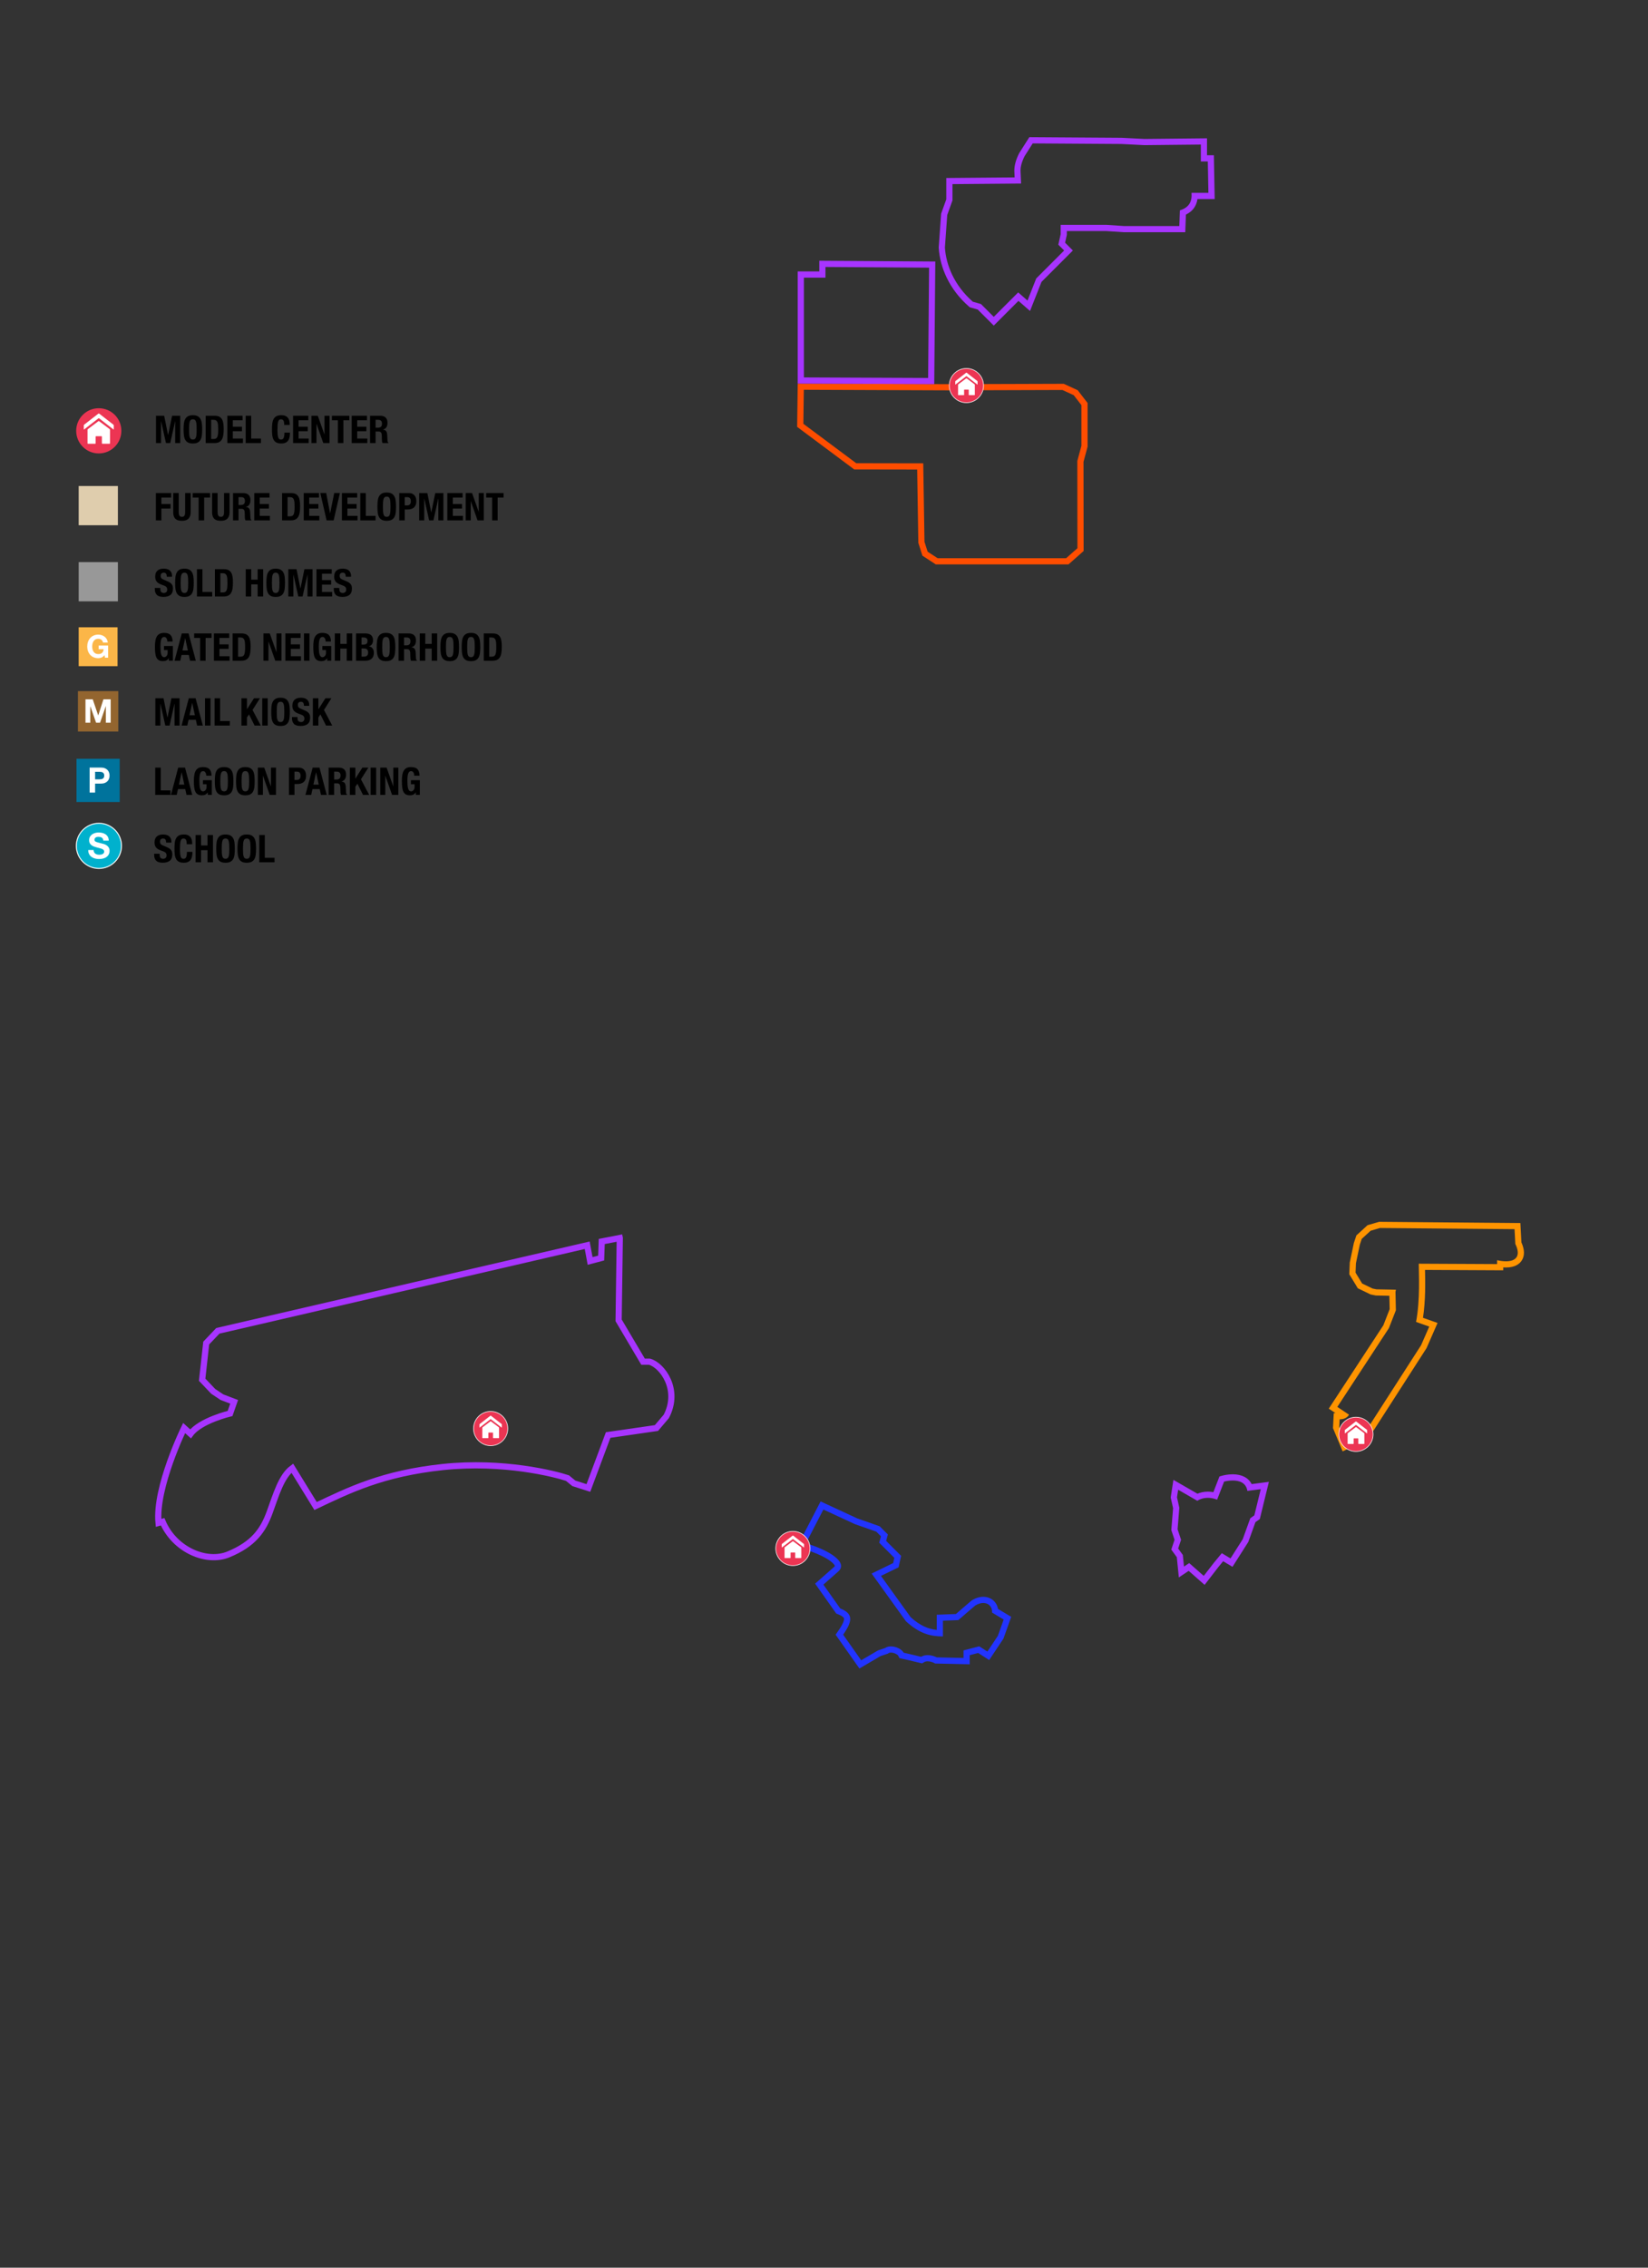 <?xml version="1.0" encoding="UTF-8"?>
<svg id="Layer_2" data-name="Layer 2" xmlns="http://www.w3.org/2000/svg" width="2400" height="3300" viewBox="0 0 2400 3300">
  <rect x="0" y="0" width="2400" height="3300" fill="#333333" stroke="none"/>
  <g id="svg_area" data-name="svg area">
    <rect width="2400" height="3300" style="fill: #fff; opacity: 0;"/>
  </g>
  <g id="Homebuilder_lines" data-name="Homebuilder lines">
    <path d="m902.6,1801.61l-1.69,119.82,35.58,60.14h9.32c18.64,5.08,44.89,40.66,24.56,79.62l-14.4,16.94-70.31,10.16-28.8,77.08-21.18-6.78-9.32-7.62c-17.79-5.93-93.18-25.41-181.27-16.09s-137.22,33.88-185.51,56.75l-33.88-55.06c-16.09,11.86-23.72,38.96-33.04,64.38s-22.87,45.89-60.14,61.14c-31.45,12.87-77.93-6.08-95.72-47.59l-5.93,1.69c-5.08-51.67,37.27-138.07,37.27-138.07l9.32,8.47c14.4-19.48,57.6-29.65,57.6-29.65l5.93-16.94-17.79-6.78-12.71-8.47-16.09-16.94,5.93-53.36,16.94-17.79,537.88-124.52,4.24,22.87,16.09-4.24.85-24.11,26.26-5.08Z" style="fill: none; stroke: #a734ff; stroke-miterlimit: 10; stroke-width: 9px;"/>
    <path d="m1199.07,2196.72l45.74,21.18,31.34,11.01,6.78,6.78-2.54,9.32,22.02,22.02-1.69,7.62-31.34,15.25,49.98,69.46c20.33,18.64,36.88,22.02,53.82,22.02v-22.87l22.41-.85,12.71-11.01,11.86-10.16c4.2-2.62,8.23-3.78,11.78-3.78,7.9,0,13.37,5.76,12.79,13.95l16.94,10.16-8.47,23.72-15.25,22.87-11.86-7.62-22.87,5.93v11.01l-38.96-.85s-6.15-3.28-13.31-3.28c-3.13,0-6.46.63-9.56,2.43l-17.79-4.24-7.62-1.69c-2.41-4.82-10.82-9.21-18.52-9.21-3.13,0-6.14.72-8.58,2.44l-10.16,3.39-24.56,14.4-26.26-37.27c13.55-19.48,15.25-30.49-4.24-38.12l-24.56-34.73,21.18-18.64c16.09-13.55-12.71-31.34-46.59-41.51l25.41-49.13m-4.04-11.79l-3.96,7.65-25.41,49.13-4.98,9.64,10.39,3.12c13.11,3.93,24.96,8.92,33.37,14.04,10.12,6.16,11.29,9.98,11.39,10.43-.07.16-.38.7-1.38,1.54l-.07.06-.07.06-21.18,18.64-6.08,5.35,4.67,6.61,24.56,34.73,1.56,2.2,2.51.98c4.96,1.94,8.12,4.09,8.67,5.91.51,1.67.07,6.31-8.54,18.69l-3.6,5.17,3.63,5.15,26.26,37.27,4.77,6.77,7.14-4.19,23.75-13.92,9.27-3.09,1.24-.41,1.07-.75c.74-.52,1.96-.81,3.42-.81,4.92,0,9.7,2.97,10.5,4.28l1.92,3.83,4.16.89,7.56,1.68,17.72,4.22,3.51.83,3.11-1.82c1.39-.81,3.03-1.21,5.02-1.21,4.63,0,9.04,2.2,9.08,2.22l1.89,1.01,2.15.05,38.96.85,9.2.2v-13.25l12.32-3.19,8.55,5.49,7.45,4.79,4.91-7.36,15.25-22.87.61-.92.37-1.04,8.47-23.72,2.48-6.95-6.33-3.8-12.88-7.73c-.72-4.15-2.54-7.91-5.34-10.92-4.05-4.35-9.78-6.75-16.14-6.75-5.43,0-11.16,1.78-16.55,5.15l-.57.36-.51.44-11.86,10.16-10.35,8.97-19.25.73-8.66.33v22.09c-12.19-1.31-24-5.9-38.07-18.6l-43.18-60.02,21.73-10.57,3.91-1.9.94-4.24,1.69-7.62,1.07-4.82-3.49-3.49-18.33-18.33,1.17-4.28,1.37-5.04-3.69-3.69-6.78-6.78-1.45-1.45-1.93-.68-30.93-10.87-45.35-21-7.82-3.62h0Z" style="fill: #2234ff;"/>
    <path d="m1795.25,2154.47c8.83,0,19.41,2.71,21.32,15.15l19.48-2.54-9.32,38.12-5.93,4.24-11.01,30.49-17.79,27.95-12.71-7.62-11.86,14.4-14.4,18.64-21.18-18.64-7.62,5.08-1.69-16.94-6.78-9.32,4.24-12.71-5.08-15.25,2.54-31.34-3.39-15.25,1.69-11.01,27.95,16.09s5.62-4.32,15.31-4.32c3.88,0,8.41.69,13.49,2.63l10.16-26.26s5.77-1.6,12.56-1.6m0-9c-7.8,0-14.26,1.73-14.97,1.93l-4.35,1.21-1.63,4.21-7.22,18.64c-2.7-.51-5.39-.76-8.04-.76-6.44,0-11.58,1.5-15.15,3.03l-23.62-13.6-11.39-6.56-2,12.99-1.69,11.01-.26,1.67.37,1.65,3.09,13.92-2.43,29.99-.15,1.83.58,1.74,4.13,12.4-3.29,9.86-1.46,4.39,2.72,3.75,5.34,7.35,1.45,14.52,1.49,14.9,12.46-8.31,1.87-1.25,15.99,14.07,7.2,6.34,5.87-7.59,14.31-18.52,6.84-8.31,6.06,3.63,7.52,4.51,4.71-7.4,17.79-27.95.53-.84.34-.94,10.06-27.86,3.65-2.61,2.72-1.94.79-3.24,9.32-38.12,3.12-12.76-13.03,1.7-12.08,1.58c-4.62-9.17-14.26-14.26-27.56-14.26h0Z" style="fill: #a734ff;"/>
    <path d="m2009.7,1787.03l195.95,1.69,1.13,21.46c8.5,17.44,1.06,25.32-13.62,25.32-3.86,0-8.22-.54-12.92-1.6v5.65l-114.07-.56c0,15.25,2.26,51.95-3.95,84.71l19.2,6.78-11.86,27.11-83.58,129.88-25.98,12.42-9.6-23.15.56-11.29c10.73,0,13.55-6.78,13.55-6.78l-16.94-11.29,75.11-114.64,10.16-25.98-.56-26.54.56-3.39-28.24-.56-5.65-1.13-15.25-7.34-9.6-15.81.56-13.55,5.65-27.11,2.82-8.47,12.99-11.86,13.55-3.95m-1.25-9.01l-1.27.37-13.55,3.95-2.01.58-1.54,1.41-12.99,11.86-1.73,1.58-.74,2.22-2.82,8.47-.17.5-.11.51-5.65,27.11-.15.72-.03.74-.56,13.55-.11,2.72,1.41,2.33,9.6,15.81,1.38,2.28,2.4,1.16,15.25,7.34,1.02.49,1.11.22,5.65,1.13.78.16.8.02,18.96.38.42,19.51-9.17,23.43-74.59,113.85-4.89,7.47,7.43,4.95,2.37,1.58h-2.55l-.43,8.55-.56,11.29-.1,2.02.78,1.87,9.6,23.15,3.64,8.77,8.56-4.09,25.98-12.42,2.3-1.1,1.38-2.15,83.58-129.88.39-.6.29-.66,11.86-27.11,3.88-8.87-9.13-3.22-12.06-4.25c3.87-25.66,3.31-52.37,2.96-68.94,0-.25-.01-.51-.02-.76l104.89.52,9.04.04v-4.23c1.34.1,2.65.14,3.92.14,13.77,0,20.2-5.66,23.17-10.4,4.29-6.86,4.07-15.64-.65-26.14l-1.04-19.71-.45-8.45-8.46-.07-195.95-1.69h-1.33Z" style="fill: #ff9400;"/>
    <path d="m1504.01,208.68l128.75.85,33.88,1.69,82.16-.85v24.56h10.16l.85,45.74h-24.56c.85,12.71-3.39,21.18-16.94,25.41l-.85,22.87h-80.47l-25.41-1.69h-66.92v13.55l-3.39,15.25,8.47,8.47-40.66,40.66-12.71,32.19-13.55-11.86-35.58,35.58-18.64-18.64-11.86-3.39c-27.11-23.72-38.96-53.36-40.66-78.78l3.39-47.44,7.62-21.18v-23.72l99.95-.85-.85-18.64c0-4.24.85-11.01,5.93-21.18l11.86-18.64m-4.92-9.03l-2.67,4.2-11.86,18.64-.25.39-.21.42c-4.63,9.26-6.88,17.5-6.88,25.2v.41s.43,9.31.43,9.31l-90.61.77-8.92.08v31.07l-7.09,19.7-.42,1.17-.09,1.24-3.39,47.44-.04.62.04.62c.97,14.59,5.01,29.58,11.68,43.35,7.57,15.63,18.35,29.63,32.03,41.6l1.52,1.33,1.94.55,9.62,2.75,16.99,16.99,6.36,6.36,6.36-6.36,29.62-29.62,7.22,6.31,9.61,8.41,4.69-11.88,12.02-30.45,39.34-39.34,6.36-6.36-6.36-6.36-4.98-4.98,2.32-10.42.21-.96v-5.54h57.62l25.11,1.67.3.02h89.44l.32-8.67.63-16.99c9.65-4.65,15.29-12.22,16.83-22.62h25.07l-.17-9.17-.85-45.74-.16-8.83h-10v-24.66l-9.09.09-81.89.84-33.61-1.68h-.2s-.2-.01-.2-.01l-128.75-.85-4.98-.03h0Z" style="fill: #a734ff;"/>
    <path d="m1170.61,567.24l210.54.81h.03s.03,0,.03,0l165.96-.53,16.51,7.57,11.17,14.45v59.27l-5.62,20.87-.31,1.15v1.2s.15,125.76.15,125.76l-16.43,14.53h-187.19l-14.55-9.49-4.56-14.32-1.67-105.41-.14-8.84h-8.84s-88.74-.16-88.74-.16l-77.01-57.38.67-49.48m-8.88-9.03l-.85,62.99,83.08,61.91,91.72.15,1.69,106.73,5.93,18.64,19.48,12.71h193.27l22.02-19.48-.15-129.82,5.93-22.02v-63.53l-14.4-18.64-20.33-9.32-167.94.54-219.46-.85h0Z" style="fill: #ff4d00;"/>
    <path d="m1202.14,388.49l150.87,1.01-1.39,160.52-180.89-.77v-145.21h31.41v-15.55m-9-9.06v15.61h-31.41v163.18l198.81.85,1.54-178.5-168.94-1.13h0Z" style="fill: #a734ff;"/>
  </g>
  <g id="Legend_Homebuilders" data-name="Legend Homebuilders">
    <g>
      <g>
        <path d="m143.85,594.07c-18.16,0-32.89,14.72-32.89,32.89s14.72,32.89,32.89,32.89,32.89-14.72,32.89-32.89-14.72-32.89-32.89-32.89Z" style="fill: #ec3553;"/>
        <path d="m160.22,645.1c0,.35-.28.64-.64.64h-10.55c-.35,0-.64-.28-.64-.64v-9.64c0-.35-.28-.64-.64-.64h-7.82c-.35,0-.64.28-.64.64v9.64c0,.35-.29.64-.64.64h-10.55c-.35,0-.64-.28-.64-.64v-19.63c0-.35.23-.81.51-1.02l15.35-11.51c.28-.21.74-.21,1.02,0l15.35,11.51c.28.21.51.67.51,1.02v19.63Z" style="fill: #fff;"/>
        <path d="m165.67,624.68c0,.35-.22.46-.5.25l-20.81-16.16c-.28-.22-.73-.22-1.01,0l-20.82,16.16c-.28.22-.5.11-.5-.25v-5.63c0-.35.22-.81.5-1.03l20.82-16.16c.28-.22.73-.22,1.01,0l20.81,16.16c.28.22.5.68.5,1.03v5.63Z" style="fill: #fff;"/>
      </g>
      <g>
        <path d="m239.09,605.04l5.67,28.04h.11l5.73-28.04h11.85v39.72h-7.34v-31.71h-.11l-7.07,31.71h-6.23l-7.07-31.71h-.11v31.71h-7.34v-39.72h11.91Z"/>
        <path d="m267.77,616.58c.28-2.54.89-4.72,1.84-6.54.95-1.82,2.31-3.24,4.09-4.26,1.78-1.02,4.17-1.53,7.18-1.53s5.4.51,7.18,1.53c1.78,1.02,3.14,2.44,4.09,4.26.95,1.82,1.56,4,1.84,6.54.28,2.54.42,5.31.42,8.32s-.14,5.82-.42,8.34c-.28,2.52-.89,4.69-1.84,6.51-.95,1.82-2.31,3.21-4.09,4.17-1.78.96-4.17,1.45-7.18,1.45s-5.4-.48-7.18-1.45c-1.78-.96-3.14-2.35-4.09-4.17s-1.56-3.99-1.84-6.51c-.28-2.52-.42-5.3-.42-8.34s.14-5.78.42-8.32Zm7.79,15.13c.13,1.87.39,3.39.78,4.56.39,1.17.95,2.02,1.67,2.56.72.54,1.68.81,2.87.81s2.14-.27,2.87-.81c.72-.54,1.28-1.39,1.67-2.56.39-1.17.65-2.69.78-4.56.13-1.87.19-4.15.19-6.82s-.07-4.93-.19-6.79c-.13-1.85-.39-3.38-.78-4.56-.39-1.19-.95-2.05-1.67-2.59-.72-.54-1.68-.81-2.87-.81s-2.14.27-2.87.81c-.72.54-1.28,1.4-1.67,2.59-.39,1.19-.65,2.71-.78,4.56-.13,1.85-.19,4.12-.19,6.79s.06,4.94.19,6.82Z"/>
        <path d="m312.64,605.04c2.78,0,5.03.45,6.73,1.36,1.71.91,3.03,2.21,3.98,3.89s1.59,3.72,1.92,6.09c.33,2.37.5,5.03.5,7.96,0,3.49-.21,6.52-.64,9.1-.43,2.58-1.16,4.7-2.2,6.37-1.04,1.67-2.43,2.91-4.17,3.73-1.74.82-3.95,1.22-6.62,1.22h-12.63v-39.72h13.13Zm-1.56,33.83c1.41,0,2.54-.24,3.39-.72.85-.48,1.53-1.28,2.03-2.39.5-1.11.83-2.58,1-4.4.17-1.82.25-4.08.25-6.79,0-2.26-.07-4.25-.22-5.95-.15-1.71-.45-3.12-.92-4.26-.46-1.13-1.15-1.98-2.06-2.56-.91-.58-2.12-.86-3.64-.86h-3.39v27.93h3.56Z"/>
        <path d="m353.25,611.6h-14.19v9.35h13.35v6.57h-13.35v10.68h14.74v6.56h-22.75v-39.72h22.2v6.56Z"/>
        <path d="m357.81,605.04h8.01v33.16h14.19v6.56h-22.2v-39.72Z"/>
        <path d="m412.86,612.13c-.69-1.32-1.94-1.98-3.76-1.98-1,0-1.83.27-2.48.81-.65.54-1.16,1.41-1.53,2.62-.37,1.21-.63,2.78-.78,4.73-.15,1.95-.22,4.33-.22,7.15,0,3,.1,5.43.31,7.29.2,1.85.52,3.29.95,4.31.43,1.02.96,1.71,1.61,2.06.65.35,1.4.53,2.25.53.7,0,1.36-.12,1.98-.36s1.14-.72,1.59-1.45c.45-.72.8-1.74,1.06-3.06.26-1.32.39-3.05.39-5.2h8.01c0,2.15-.17,4.19-.5,6.12-.33,1.93-.96,3.62-1.86,5.06-.91,1.45-2.19,2.58-3.84,3.39-1.65.82-3.79,1.22-6.43,1.22-3,0-5.4-.48-7.18-1.45-1.78-.96-3.14-2.35-4.09-4.17s-1.56-3.99-1.84-6.51c-.28-2.52-.42-5.3-.42-8.34s.14-5.78.42-8.32c.28-2.54.89-4.72,1.84-6.54.95-1.82,2.31-3.24,4.09-4.26,1.78-1.02,4.17-1.53,7.18-1.53s5.11.46,6.76,1.39c1.65.93,2.88,2.11,3.7,3.53.82,1.43,1.33,2.97,1.53,4.62.2,1.65.31,3.2.31,4.65h-8.01c0-2.89-.34-5-1.03-6.31Z"/>
        <path d="m449,611.6h-14.19v9.35h13.35v6.57h-13.35v10.68h14.74v6.56h-22.75v-39.72h22.2v6.56Z"/>
        <path d="m472.47,632.24h.11v-27.21h7.34v39.72h-9.12l-9.79-27.82h-.11v27.82h-7.34v-39.72h9.24l9.68,27.21Z"/>
        <path d="m508.75,611.6h-8.68v33.16h-8.01v-33.16h-8.68v-6.56h25.37v6.56Z"/>
        <path d="m534.39,611.6h-14.19v9.35h13.35v6.57h-13.35v10.68h14.74v6.56h-22.75v-39.72h22.2v6.56Z"/>
        <path d="m553.75,605.04c3.34,0,5.93.84,7.79,2.53,1.85,1.69,2.78,4.26,2.78,7.71,0,2.67-.54,4.85-1.61,6.54-1.08,1.69-2.75,2.77-5.01,3.25v.11c2,.3,3.47.95,4.4,1.95.93,1,1.5,2.61,1.72,4.84.07.74.13,1.55.17,2.42.04.87.07,1.85.11,2.92.07,2.11.19,3.73.33,4.84.22,1.11.7,1.87,1.45,2.28v.33h-8.68c-.41-.56-.67-1.2-.78-1.92-.11-.72-.19-1.47-.22-2.25l-.22-7.62c-.07-1.56-.46-2.78-1.17-3.67-.7-.89-1.89-1.34-3.56-1.34h-4.28v16.8h-8.01v-39.72h14.8Zm-3.45,17.36c1.93,0,3.41-.45,4.45-1.36,1.04-.91,1.56-2.44,1.56-4.59,0-3.67-1.85-5.51-5.56-5.51h-3.78v11.46h3.34Z"/>
      </g>
      <g>
        <path d="m233.47,856.78c0,.93.07,1.77.22,2.53.15.76.43,1.4.83,1.92.41.52.95.93,1.64,1.22.69.3,1.55.45,2.59.45,1.22,0,2.33-.4,3.31-1.2.98-.8,1.47-2.03,1.47-3.7,0-.89-.12-1.66-.36-2.31-.24-.65-.64-1.23-1.2-1.75-.56-.52-1.29-.99-2.2-1.42-.91-.43-2.03-.86-3.37-1.31-1.78-.59-3.32-1.24-4.62-1.95-1.3-.7-2.38-1.53-3.25-2.48-.87-.95-1.51-2.04-1.92-3.28-.41-1.24-.61-2.68-.61-4.31,0-3.93,1.09-6.86,3.28-8.79,2.19-1.93,5.19-2.89,9.01-2.89,1.78,0,3.42.2,4.92.58,1.5.39,2.8,1.02,3.89,1.89,1.09.87,1.95,1.99,2.56,3.34s.92,2.98.92,4.87v1.11h-7.68c0-1.89-.33-3.35-1-4.37-.67-1.02-1.78-1.53-3.34-1.53-.89,0-1.63.13-2.23.39-.59.26-1.07.6-1.42,1.03-.35.43-.59.92-.72,1.47-.13.56-.19,1.13-.19,1.72,0,1.22.26,2.25.78,3.09.52.83,1.63,1.61,3.34,2.31l6.18,2.67c1.52.67,2.76,1.36,3.73,2.09.96.72,1.73,1.5,2.31,2.34.57.83.97,1.75,1.2,2.75.22,1,.33,2.11.33,3.34,0,4.19-1.21,7.24-3.64,9.15s-5.81,2.87-10.15,2.87-7.76-.98-9.71-2.95c-1.95-1.96-2.92-4.78-2.92-8.46v-1.61h8.01v1.17Z"/>
        <path d="m255.48,839.84c.28-2.54.89-4.72,1.84-6.54.95-1.82,2.31-3.24,4.09-4.26,1.78-1.02,4.17-1.53,7.18-1.53s5.4.51,7.18,1.53c1.78,1.02,3.14,2.44,4.09,4.26.95,1.82,1.56,4,1.84,6.54.28,2.54.42,5.31.42,8.32s-.14,5.82-.42,8.34c-.28,2.52-.89,4.69-1.84,6.51-.95,1.82-2.31,3.21-4.09,4.17-1.78.96-4.17,1.45-7.18,1.45s-5.4-.48-7.18-1.45c-1.78-.96-3.14-2.35-4.09-4.17s-1.56-3.99-1.84-6.51c-.28-2.52-.42-5.3-.42-8.34s.14-5.78.42-8.32Zm7.79,15.13c.13,1.87.39,3.39.78,4.56.39,1.17.95,2.02,1.67,2.56.72.54,1.68.81,2.87.81s2.14-.27,2.87-.81c.72-.54,1.28-1.39,1.67-2.56.39-1.17.65-2.69.78-4.56.13-1.87.19-4.15.19-6.82s-.07-4.93-.19-6.79c-.13-1.85-.39-3.38-.78-4.56-.39-1.19-.95-2.05-1.67-2.59-.72-.54-1.68-.81-2.87-.81s-2.14.27-2.87.81c-.72.54-1.28,1.4-1.67,2.59-.39,1.19-.65,2.71-.78,4.56-.13,1.85-.19,4.12-.19,6.79s.06,4.94.19,6.82Z"/>
        <path d="m286.83,828.3h8.01v33.16h14.19v6.56h-22.2v-39.72Z"/>
        <path d="m326.1,828.3c2.78,0,5.03.45,6.73,1.36,1.71.91,3.03,2.21,3.98,3.89s1.59,3.72,1.92,6.09c.33,2.37.5,5.03.5,7.96,0,3.49-.21,6.52-.64,9.1-.43,2.58-1.16,4.7-2.2,6.37-1.04,1.67-2.43,2.91-4.17,3.73-1.74.82-3.95,1.22-6.62,1.22h-12.63v-39.72h13.13Zm-1.56,33.83c1.41,0,2.54-.24,3.39-.72.85-.48,1.53-1.28,2.03-2.39.5-1.11.83-2.58,1-4.4.17-1.82.25-4.08.25-6.79,0-2.26-.07-4.25-.22-5.95-.15-1.71-.45-3.12-.92-4.26-.46-1.13-1.15-1.98-2.06-2.56-.91-.58-2.12-.86-3.64-.86h-3.39v27.93h3.56Z"/>
        <path d="m365.88,828.3v15.19h9.35v-15.19h8.01v39.72h-8.01v-17.64h-9.35v17.64h-8.01v-39.72h8.01Z"/>
        <path d="m388.39,839.84c.28-2.54.89-4.72,1.84-6.54.95-1.82,2.31-3.24,4.09-4.26,1.78-1.02,4.17-1.53,7.18-1.53s5.4.51,7.18,1.53c1.78,1.02,3.14,2.44,4.09,4.26.95,1.82,1.56,4,1.84,6.54.28,2.54.42,5.31.42,8.32s-.14,5.82-.42,8.34c-.28,2.52-.89,4.69-1.84,6.51-.95,1.82-2.31,3.21-4.09,4.17-1.78.96-4.17,1.45-7.18,1.45s-5.4-.48-7.18-1.45c-1.78-.96-3.14-2.35-4.09-4.17s-1.56-3.99-1.84-6.51c-.28-2.52-.42-5.3-.42-8.34s.14-5.78.42-8.32Zm7.79,15.13c.13,1.87.39,3.39.78,4.56.39,1.17.95,2.02,1.67,2.56.72.54,1.68.81,2.87.81s2.14-.27,2.87-.81c.72-.54,1.28-1.39,1.67-2.56.39-1.17.65-2.69.78-4.56.13-1.87.19-4.15.19-6.82s-.07-4.93-.19-6.79c-.13-1.85-.39-3.38-.78-4.56-.39-1.19-.95-2.05-1.67-2.59-.72-.54-1.68-.81-2.87-.81s-2.14.27-2.87.81c-.72.54-1.28,1.4-1.67,2.59-.39,1.19-.65,2.71-.78,4.56-.13,1.85-.19,4.12-.19,6.79s.06,4.94.19,6.82Z"/>
        <path d="m431.81,828.3l5.67,28.04h.11l5.73-28.04h11.85v39.72h-7.34v-31.71h-.11l-7.07,31.71h-6.23l-7.07-31.71h-.11v31.71h-7.34v-39.72h11.91Z"/>
        <path d="m483.1,834.86h-14.19v9.35h13.35v6.57h-13.35v10.68h14.74v6.56h-22.75v-39.72h22.2v6.56Z"/>
        <path d="m494.12,856.78c0,.93.07,1.77.22,2.53.15.76.43,1.4.83,1.92.41.52.95.93,1.64,1.22.69.3,1.55.45,2.59.45,1.22,0,2.33-.4,3.31-1.2.98-.8,1.47-2.03,1.47-3.7,0-.89-.12-1.66-.36-2.31-.24-.65-.64-1.23-1.2-1.75-.56-.52-1.29-.99-2.2-1.42-.91-.43-2.03-.86-3.37-1.31-1.78-.59-3.32-1.24-4.62-1.95-1.3-.7-2.38-1.53-3.25-2.48-.87-.95-1.51-2.04-1.92-3.28-.41-1.24-.61-2.68-.61-4.31,0-3.93,1.09-6.86,3.28-8.79,2.19-1.93,5.19-2.89,9.01-2.89,1.78,0,3.42.2,4.92.58,1.5.39,2.8,1.02,3.89,1.89,1.09.87,1.95,1.99,2.56,3.34s.92,2.98.92,4.87v1.11h-7.68c0-1.89-.33-3.35-1-4.37-.67-1.02-1.78-1.53-3.34-1.53-.89,0-1.63.13-2.23.39-.59.26-1.07.6-1.42,1.03-.35.43-.59.92-.72,1.47-.13.56-.19,1.13-.19,1.72,0,1.22.26,2.25.78,3.09.52.83,1.63,1.61,3.34,2.31l6.18,2.67c1.52.67,2.76,1.36,3.73,2.09.96.72,1.73,1.5,2.31,2.34.57.83.97,1.75,1.2,2.75.22,1,.33,2.11.33,3.34,0,4.19-1.21,7.24-3.64,9.15s-5.81,2.87-10.15,2.87-7.76-.98-9.71-2.95c-1.95-1.96-2.92-4.78-2.92-8.46v-1.61h8.01v1.17Z"/>
      </g>
      <rect x="114.59" y="818.03" width="57.09" height="57.09" style="fill: #989898;"/>
      <g>
        <path d="m249.22,717.54v6.56h-14.19v9.35h13.35v6.57h-13.35v17.25h-8.01v-39.72h22.2Z"/>
        <path d="m260.29,745.24c0,1,.06,1.92.19,2.75.13.83.37,1.56.72,2.17.35.61.83,1.09,1.45,1.45s1.38.53,2.31.53,1.74-.18,2.34-.53c.59-.35,1.07-.83,1.42-1.45.35-.61.59-1.33.72-2.17.13-.83.19-1.75.19-2.75v-27.71h8.01v27.71c0,2.52-.35,4.61-1.06,6.26-.71,1.65-1.65,2.96-2.84,3.92-1.19.96-2.54,1.61-4.06,1.95-1.52.33-3.1.5-4.73.5s-3.21-.15-4.73-.45c-1.52-.3-2.88-.9-4.06-1.81-1.19-.91-2.13-2.2-2.84-3.87-.71-1.67-1.06-3.84-1.06-6.51v-27.71h8.01v27.71Z"/>
        <path d="m305.97,724.1h-8.68v33.16h-8.01v-33.16h-8.68v-6.56h25.37v6.56Z"/>
        <path d="m316.93,745.24c0,1,.06,1.92.19,2.75.13.83.37,1.56.72,2.17.35.61.83,1.09,1.45,1.45s1.38.53,2.31.53,1.74-.18,2.34-.53c.59-.35,1.07-.83,1.42-1.45.35-.61.59-1.33.72-2.17.13-.83.19-1.75.19-2.75v-27.71h8.01v27.71c0,2.52-.35,4.61-1.06,6.26-.71,1.65-1.65,2.96-2.84,3.92-1.19.96-2.54,1.61-4.06,1.95-1.52.33-3.1.5-4.73.5s-3.21-.15-4.73-.45c-1.52-.3-2.88-.9-4.06-1.81-1.19-.91-2.13-2.2-2.84-3.87-.71-1.67-1.06-3.84-1.06-6.51v-27.71h8.01v27.71Z"/>
        <path d="m354.14,717.54c3.34,0,5.93.84,7.79,2.53,1.85,1.69,2.78,4.26,2.78,7.71,0,2.67-.54,4.85-1.61,6.54-1.08,1.69-2.75,2.77-5.01,3.25v.11c2,.3,3.47.95,4.4,1.95.93,1,1.5,2.61,1.72,4.84.07.74.13,1.55.17,2.42.04.87.07,1.85.11,2.92.07,2.11.19,3.73.33,4.84.22,1.11.7,1.87,1.45,2.28v.33h-8.68c-.41-.56-.67-1.2-.78-1.92-.11-.72-.19-1.47-.22-2.25l-.22-7.62c-.07-1.56-.46-2.78-1.17-3.67-.7-.89-1.89-1.34-3.56-1.34h-4.28v16.8h-8.01v-39.72h14.8Zm-3.45,17.36c1.93,0,3.41-.45,4.45-1.36,1.04-.91,1.56-2.44,1.56-4.59,0-3.67-1.85-5.51-5.56-5.51h-3.78v11.46h3.34Z"/>
        <path d="m392.48,724.1h-14.19v9.35h13.35v6.57h-13.35v10.68h14.74v6.56h-22.75v-39.72h22.2v6.56Z"/>
        <path d="m423.91,717.54c2.78,0,5.03.45,6.73,1.36,1.71.91,3.03,2.21,3.98,3.89s1.59,3.72,1.92,6.09c.33,2.37.5,5.03.5,7.96,0,3.49-.21,6.52-.64,9.1-.43,2.58-1.16,4.7-2.2,6.37-1.04,1.67-2.43,2.91-4.17,3.73-1.74.82-3.95,1.22-6.62,1.22h-12.63v-39.72h13.13Zm-1.56,33.83c1.41,0,2.54-.24,3.39-.72.85-.48,1.53-1.28,2.03-2.39.5-1.11.83-2.58,1-4.4.17-1.82.25-4.08.25-6.79,0-2.26-.07-4.25-.22-5.95-.15-1.71-.45-3.12-.92-4.26-.46-1.13-1.15-1.98-2.06-2.56-.91-.58-2.12-.86-3.64-.86h-3.39v27.93h3.56Z"/>
        <path d="m464.52,724.1h-14.19v9.35h13.35v6.57h-13.35v10.68h14.74v6.56h-22.75v-39.72h22.2v6.56Z"/>
        <path d="m480.65,746.91h.17l5.9-29.38h8.29l-9.12,39.72h-10.29l-9.12-39.72h8.57l5.62,29.38Z"/>
        <path d="m520.15,724.1h-14.19v9.35h13.35v6.57h-13.35v10.68h14.74v6.56h-22.75v-39.72h22.2v6.56Z"/>
        <path d="m524.71,717.54h8.01v33.16h14.19v6.56h-22.2v-39.72Z"/>
        <path d="m550.06,729.08c.28-2.54.89-4.72,1.84-6.54.95-1.82,2.31-3.24,4.09-4.26,1.78-1.02,4.17-1.53,7.18-1.53s5.4.51,7.18,1.53c1.78,1.02,3.14,2.44,4.09,4.26.95,1.82,1.56,4,1.84,6.54.28,2.54.42,5.31.42,8.32s-.14,5.82-.42,8.34c-.28,2.52-.89,4.69-1.84,6.51-.95,1.82-2.31,3.21-4.09,4.17-1.78.96-4.17,1.45-7.18,1.45s-5.4-.48-7.18-1.45c-1.78-.96-3.14-2.35-4.09-4.17s-1.56-3.99-1.84-6.51c-.28-2.52-.42-5.3-.42-8.34s.14-5.78.42-8.32Zm7.79,15.13c.13,1.87.39,3.39.78,4.56.39,1.17.95,2.02,1.67,2.56.72.54,1.68.81,2.87.81s2.14-.27,2.87-.81c.72-.54,1.28-1.39,1.67-2.56.39-1.17.65-2.69.78-4.56.13-1.87.19-4.15.19-6.82s-.07-4.93-.19-6.79c-.13-1.85-.39-3.38-.78-4.56-.39-1.19-.95-2.05-1.67-2.59-.72-.54-1.68-.81-2.87-.81s-2.14.27-2.87.81c-.72.54-1.28,1.4-1.67,2.59-.39,1.19-.65,2.71-.78,4.56-.13,1.85-.19,4.12-.19,6.79s.06,4.94.19,6.82Z"/>
        <path d="m595.42,717.54c2.04,0,3.76.34,5.15,1.03,1.39.69,2.51,1.58,3.37,2.7.85,1.11,1.46,2.38,1.84,3.81.37,1.43.56,2.88.56,4.37,0,2.04-.31,3.82-.92,5.34-.61,1.52-1.47,2.76-2.56,3.73-1.09.96-2.42,1.69-3.98,2.17-1.56.48-3.28.72-5.17.72h-4.28v15.86h-8.01v-39.72h14.02Zm-2.45,17.97c1.59,0,2.88-.48,3.87-1.45.98-.96,1.47-2.47,1.47-4.51s-.43-3.52-1.28-4.56c-.85-1.04-2.28-1.56-4.28-1.56h-3.34v12.07h3.56Z"/>
        <path d="m622.35,717.54l5.67,28.04h.11l5.73-28.04h11.85v39.72h-7.34v-31.71h-.11l-7.07,31.71h-6.23l-7.07-31.71h-.11v31.71h-7.34v-39.72h11.91Z"/>
        <path d="m673.65,724.1h-14.19v9.35h13.35v6.57h-13.35v10.68h14.74v6.56h-22.75v-39.72h22.2v6.56Z"/>
        <path d="m697.12,744.74h.11v-27.21h7.34v39.72h-9.12l-9.79-27.82h-.11v27.82h-7.34v-39.72h9.24l9.68,27.21Z"/>
        <path d="m733.4,724.1h-8.68v33.16h-8.01v-33.16h-8.68v-6.56h25.37v6.56Z"/>
      </g>
      <rect x="114.59" y="707.27" width="57.09" height="57.09" style="fill: #dfcdad;"/>
    </g>
    <g>
      <rect x="113.49" y="1005.73" width="58.79" height="58.79" style="fill: #93652f;"/>
      <path d="m135.04,1017.66l7.96,23.41h.1l7.53-23.41h10.54v34.05h-7.01v-24.13h-.1l-8.35,24.13h-5.77l-8.35-23.89h-.1v23.89h-7.01v-34.05h10.54Z" style="fill: #fff;"/>
    </g>
    <g>
      <rect x="114.59" y="912.83" width="56.6" height="56.6" style="fill: #fbb648;"/>
      <path d="m147.88,956.84c-1.56.66-3.14.99-4.73.99-2.51,0-4.77-.44-6.77-1.31-2-.87-3.7-2.07-5.07-3.6-1.38-1.53-2.43-3.33-3.17-5.39-.73-2.07-1.1-4.29-1.1-6.68s.37-4.72,1.1-6.82c.73-2.1,1.79-3.92,3.17-5.49,1.38-1.56,3.07-2.78,5.07-3.67,2-.89,4.26-1.33,6.77-1.33,1.68,0,3.31.25,4.89.76,1.58.5,3,1.25,4.27,2.23,1.27.98,2.32,2.19,3.14,3.63s1.33,3.09,1.52,4.96h-6.89c-.43-1.84-1.26-3.21-2.48-4.13s-2.71-1.38-4.45-1.38c-1.62,0-3,.31-4.13.94-1.13.63-2.05,1.47-2.75,2.53-.7,1.06-1.22,2.26-1.54,3.6-.32,1.35-.48,2.74-.48,4.18s.16,2.72.48,4.02c.32,1.3.83,2.47,1.54,3.51.7,1.04,1.62,1.88,2.75,2.5,1.13.63,2.51.94,4.13.94,2.39,0,4.23-.6,5.53-1.81,1.3-1.21,2.06-2.96,2.27-5.26h-7.25v-5.37h13.77v17.72h-4.59l-.73-3.72c-1.29,1.65-2.71,2.81-4.27,3.47Z" style="fill: #fff;"/>
    </g>
    <g>
      <path d="m243.44,931.3c-.17-.78-.44-1.49-.81-2.14-.37-.65-.84-1.19-1.42-1.61-.58-.43-1.27-.64-2.09-.64-1.93,0-3.32,1.08-4.17,3.23-.85,2.15-1.28,5.71-1.28,10.68,0,2.37.07,4.53.22,6.45.15,1.93.42,3.57.81,4.92.39,1.35.95,2.39,1.67,3.12.72.72,1.66,1.08,2.81,1.08.48,0,1.01-.13,1.59-.39.57-.26,1.11-.65,1.61-1.17.5-.52.92-1.18,1.25-1.98.33-.8.5-1.73.5-2.81v-4.06h-5.29v-5.9h12.96v21.42h-5.9v-3.67h-.11c-.96,1.56-2.12,2.66-3.48,3.31-1.35.65-2.98.97-4.87.97-2.45,0-4.44-.43-5.98-1.28-1.54-.85-2.75-2.17-3.62-3.95-.87-1.78-1.46-3.98-1.75-6.59-.3-2.62-.45-5.65-.45-9.1s.21-6.27.64-8.79c.43-2.52,1.16-4.63,2.2-6.31,1.04-1.69,2.41-2.96,4.12-3.81,1.71-.85,3.84-1.28,6.4-1.28,4.38,0,7.53,1.08,9.46,3.25,1.93,2.17,2.89,5.28,2.89,9.32h-7.68c0-.74-.08-1.5-.25-2.28Z"/>
      <path d="m274.63,921.79l10.52,39.72h-8.35l-1.84-8.4h-10.57l-1.84,8.4h-8.35l10.51-39.72h9.9Zm-1.06,24.76l-3.84-17.86h-.11l-3.84,17.86h7.79Z"/>
      <path d="m308.12,928.35h-8.68v33.16h-8.01v-33.16h-8.68v-6.56h25.37v6.56Z"/>
      <path d="m333.77,928.35h-14.19v9.35h13.35v6.57h-13.35v10.68h14.74v6.56h-22.75v-39.72h22.2v6.56Z"/>
      <path d="m351.85,921.79c2.78,0,5.03.45,6.73,1.36,1.71.91,3.03,2.21,3.98,3.89s1.59,3.72,1.92,6.09c.33,2.37.5,5.03.5,7.96,0,3.49-.21,6.52-.64,9.1-.43,2.58-1.16,4.7-2.2,6.37-1.04,1.67-2.43,2.91-4.17,3.73-1.74.82-3.95,1.22-6.62,1.22h-12.63v-39.72h13.13Zm-1.56,33.83c1.41,0,2.54-.24,3.39-.72.85-.48,1.53-1.28,2.03-2.39.5-1.11.83-2.58,1-4.4.17-1.82.25-4.08.25-6.79,0-2.26-.07-4.25-.22-5.95-.15-1.71-.45-3.12-.92-4.26-.46-1.13-1.15-1.98-2.06-2.56-.91-.58-2.12-.86-3.64-.86h-3.39v27.93h3.56Z"/>
      <path d="m402.53,948.99h.11v-27.21h7.34v39.72h-9.12l-9.79-27.82h-.11v27.82h-7.34v-39.72h9.24l9.68,27.21Z"/>
      <path d="m437.74,928.35h-14.19v9.35h13.35v6.57h-13.35v10.68h14.74v6.56h-22.75v-39.72h22.2v6.56Z"/>
      <path d="m442.69,921.79h8.01v39.72h-8.01v-39.72Z"/>
      <path d="m474.04,931.3c-.17-.78-.44-1.49-.81-2.14-.37-.65-.84-1.19-1.42-1.61-.58-.43-1.27-.64-2.09-.64-1.93,0-3.32,1.08-4.17,3.23-.85,2.15-1.28,5.71-1.28,10.68,0,2.37.07,4.53.22,6.45.15,1.93.42,3.57.81,4.92.39,1.35.95,2.39,1.67,3.12.72.72,1.66,1.08,2.81,1.08.48,0,1.01-.13,1.59-.39.57-.26,1.11-.65,1.61-1.17.5-.52.92-1.18,1.25-1.98.33-.8.5-1.73.5-2.81v-4.06h-5.29v-5.9h12.96v21.42h-5.9v-3.67h-.11c-.96,1.56-2.12,2.66-3.48,3.31-1.35.65-2.98.97-4.87.97-2.45,0-4.44-.43-5.98-1.28-1.54-.85-2.75-2.17-3.62-3.95-.87-1.78-1.46-3.98-1.75-6.59-.3-2.62-.45-5.65-.45-9.1s.21-6.27.64-8.79c.43-2.52,1.16-4.63,2.2-6.31,1.04-1.69,2.41-2.96,4.12-3.81,1.71-.85,3.84-1.28,6.4-1.28,4.38,0,7.53,1.08,9.46,3.25,1.93,2.17,2.89,5.28,2.89,9.32h-7.68c0-.74-.08-1.5-.25-2.28Z"/>
      <path d="m495.6,921.79v15.19h9.35v-15.19h8.01v39.72h-8.01v-17.64h-9.35v17.64h-8.01v-39.72h8.01Z"/>
      <path d="m531.93,921.79c1.63,0,3.14.17,4.53.5,1.39.33,2.59.89,3.59,1.67,1,.78,1.78,1.82,2.34,3.12.56,1.3.83,2.89.83,4.78,0,2.15-.5,4-1.5,5.54s-2.5,2.59-4.51,3.14v.11c2.23.3,3.99,1.24,5.29,2.84,1.3,1.59,1.95,3.73,1.95,6.4,0,1.56-.2,3.04-.61,4.45-.41,1.41-1.1,2.64-2.09,3.7-.98,1.06-2.26,1.9-3.84,2.53-1.58.63-3.53.95-5.87.95h-13.52v-39.72h13.41Zm-3.12,16.3c2.23,0,3.85-.4,4.87-1.2,1.02-.8,1.53-2.14,1.53-4.03s-.46-3.23-1.39-4.01c-.93-.78-2.39-1.17-4.4-1.17h-2.89v10.4h2.28Zm.83,17.52c1.93,0,3.49-.43,4.67-1.28,1.19-.85,1.78-2.43,1.78-4.73,0-1.15-.16-2.1-.47-2.87-.32-.76-.74-1.37-1.28-1.84-.54-.46-1.18-.79-1.92-.97-.74-.19-1.56-.28-2.45-.28h-3.45v11.96h3.12Z"/>
      <path d="m549.04,933.33c.28-2.54.89-4.72,1.84-6.54.95-1.82,2.31-3.24,4.09-4.26,1.78-1.02,4.17-1.53,7.18-1.53s5.4.51,7.18,1.53c1.78,1.02,3.14,2.44,4.09,4.26.95,1.82,1.56,4,1.84,6.54.28,2.54.42,5.31.42,8.32s-.14,5.82-.42,8.34c-.28,2.52-.89,4.69-1.84,6.51-.95,1.82-2.31,3.21-4.09,4.17-1.78.96-4.17,1.45-7.18,1.45s-5.4-.48-7.18-1.45c-1.78-.96-3.14-2.35-4.09-4.17s-1.56-3.99-1.84-6.51c-.28-2.52-.42-5.3-.42-8.34s.14-5.78.42-8.32Zm7.79,15.13c.13,1.87.39,3.39.78,4.56.39,1.17.95,2.02,1.67,2.56.72.54,1.68.81,2.87.81s2.14-.27,2.87-.81c.72-.54,1.28-1.39,1.67-2.56.39-1.17.65-2.69.78-4.56.13-1.87.19-4.15.19-6.82s-.07-4.93-.19-6.79c-.13-1.85-.39-3.38-.78-4.56-.39-1.19-.95-2.05-1.67-2.59-.72-.54-1.68-.81-2.87-.81s-2.14.27-2.87.81c-.72.54-1.28,1.4-1.67,2.59-.39,1.19-.65,2.71-.78,4.56-.13,1.85-.19,4.12-.19,6.79s.06,4.94.19,6.82Z"/>
      <path d="m595.19,921.79c3.34,0,5.93.84,7.79,2.53,1.85,1.69,2.78,4.26,2.78,7.71,0,2.67-.54,4.85-1.61,6.54-1.08,1.69-2.75,2.77-5.01,3.25v.11c2,.3,3.47.95,4.4,1.95.93,1,1.5,2.61,1.72,4.84.07.74.13,1.55.17,2.42.04.87.07,1.85.11,2.92.07,2.11.19,3.73.33,4.84.22,1.11.7,1.87,1.45,2.28v.33h-8.68c-.41-.56-.67-1.2-.78-1.92-.11-.72-.19-1.47-.22-2.25l-.22-7.62c-.07-1.56-.46-2.78-1.17-3.67-.7-.89-1.89-1.34-3.56-1.34h-4.28v16.8h-8.01v-39.72h14.8Zm-3.45,17.36c1.93,0,3.41-.45,4.45-1.36,1.04-.91,1.56-2.44,1.56-4.59,0-3.67-1.85-5.51-5.56-5.51h-3.78v11.46h3.34Z"/>
      <path d="m619.33,921.79v15.19h9.35v-15.19h8.01v39.72h-8.01v-17.64h-9.35v17.64h-8.01v-39.72h8.01Z"/>
      <path d="m641.84,933.33c.28-2.54.89-4.72,1.84-6.54.95-1.82,2.31-3.24,4.09-4.26,1.78-1.02,4.17-1.53,7.18-1.53s5.4.51,7.18,1.53c1.78,1.02,3.14,2.44,4.09,4.26.95,1.82,1.56,4,1.84,6.54.28,2.54.42,5.31.42,8.32s-.14,5.82-.42,8.34c-.28,2.52-.89,4.69-1.84,6.51-.95,1.82-2.31,3.21-4.09,4.17-1.78.96-4.17,1.45-7.18,1.45s-5.4-.48-7.18-1.45c-1.78-.96-3.14-2.35-4.09-4.17s-1.56-3.99-1.84-6.51c-.28-2.52-.42-5.3-.42-8.34s.14-5.78.42-8.32Zm7.79,15.13c.13,1.87.39,3.39.78,4.56.39,1.17.95,2.02,1.67,2.56.72.54,1.68.81,2.87.81s2.14-.27,2.87-.81c.72-.54,1.28-1.39,1.67-2.56.39-1.17.65-2.69.78-4.56.13-1.87.19-4.15.19-6.82s-.07-4.93-.19-6.79c-.13-1.85-.39-3.38-.78-4.56-.39-1.19-.95-2.05-1.67-2.59-.72-.54-1.68-.81-2.87-.81s-2.14.27-2.87.81c-.72.54-1.28,1.4-1.67,2.59-.39,1.19-.65,2.71-.78,4.56-.13,1.85-.19,4.12-.19,6.79s.06,4.94.19,6.82Z"/>
      <path d="m672.77,933.33c.28-2.54.89-4.72,1.84-6.54.95-1.82,2.31-3.24,4.09-4.26,1.78-1.02,4.17-1.53,7.18-1.53s5.4.51,7.18,1.53c1.78,1.02,3.14,2.44,4.09,4.26.95,1.82,1.56,4,1.84,6.54.28,2.54.42,5.31.42,8.32s-.14,5.82-.42,8.34c-.28,2.52-.89,4.69-1.84,6.51-.95,1.82-2.31,3.21-4.09,4.17-1.78.96-4.17,1.45-7.18,1.45s-5.4-.48-7.18-1.45c-1.78-.96-3.14-2.35-4.09-4.17s-1.56-3.99-1.84-6.51c-.28-2.52-.42-5.3-.42-8.34s.14-5.78.42-8.32Zm7.79,15.13c.13,1.87.39,3.39.78,4.56.39,1.17.95,2.02,1.67,2.56.72.54,1.68.81,2.87.81s2.14-.27,2.87-.81c.72-.54,1.28-1.39,1.67-2.56.39-1.17.65-2.69.78-4.56.13-1.87.19-4.15.19-6.82s-.07-4.93-.19-6.79c-.13-1.85-.39-3.38-.78-4.56-.39-1.19-.95-2.05-1.67-2.59-.72-.54-1.68-.81-2.87-.81s-2.14.27-2.87.81c-.72.54-1.28,1.4-1.67,2.59-.39,1.19-.65,2.71-.78,4.56-.13,1.85-.19,4.12-.19,6.79s.06,4.94.19,6.82Z"/>
      <path d="m717.64,921.79c2.78,0,5.03.45,6.73,1.36,1.71.91,3.03,2.21,3.98,3.89s1.59,3.72,1.92,6.09c.33,2.37.5,5.03.5,7.96,0,3.49-.21,6.52-.64,9.1-.43,2.58-1.16,4.7-2.2,6.37-1.04,1.67-2.43,2.91-4.17,3.73-1.74.82-3.95,1.22-6.62,1.22h-12.63v-39.72h13.13Zm-1.56,33.83c1.41,0,2.54-.24,3.39-.72.85-.48,1.53-1.28,2.03-2.39.5-1.11.83-2.58,1-4.4.17-1.82.25-4.08.25-6.79,0-2.26-.07-4.25-.22-5.95-.15-1.71-.45-3.12-.92-4.26-.46-1.13-1.15-1.98-2.06-2.56-.91-.58-2.12-.86-3.64-.86h-3.39v27.93h3.56Z"/>
    </g>
    <g>
      <path d="m238.13,1016.14l5.67,28.04h.11l5.73-28.04h11.85v39.72h-7.34v-31.71h-.11l-7.07,31.71h-6.23l-7.07-31.71h-.11v31.71h-7.34v-39.72h11.91Z"/>
      <path d="m284.86,1016.14l10.52,39.72h-8.35l-1.84-8.4h-10.57l-1.84,8.4h-8.35l10.51-39.72h9.9Zm-1.06,24.76l-3.84-17.86h-.11l-3.84,17.86h7.79Z"/>
      <path d="m298.55,1016.14h8.01v39.72h-8.01v-39.72Z"/>
      <path d="m312.51,1016.14h8.01v33.16h14.19v6.56h-22.2v-39.72Z"/>
      <path d="m359.63,1032.06h.11l10.13-15.91h8.68l-10.79,17.02,12.02,22.7h-9.01l-8.18-16.3-2.95,4.51v11.79h-8.01v-39.72h8.01v15.91Z"/>
      <path d="m381.89,1016.14h8.01v39.72h-8.01v-39.72Z"/>
      <path d="m395.43,1027.69c.28-2.54.89-4.72,1.84-6.54.95-1.82,2.31-3.24,4.09-4.26,1.78-1.02,4.17-1.53,7.18-1.53s5.4.51,7.18,1.53c1.78,1.02,3.14,2.44,4.09,4.26.95,1.82,1.56,4,1.84,6.54.28,2.54.42,5.31.42,8.32s-.14,5.82-.42,8.34c-.28,2.52-.89,4.69-1.84,6.51-.95,1.82-2.31,3.21-4.09,4.17-1.78.96-4.17,1.45-7.18,1.45s-5.4-.48-7.18-1.45c-1.78-.96-3.14-2.35-4.09-4.17s-1.56-3.99-1.84-6.51c-.28-2.52-.42-5.3-.42-8.34s.14-5.78.42-8.32Zm7.79,15.13c.13,1.87.39,3.39.78,4.56.39,1.17.95,2.02,1.67,2.56.72.54,1.68.81,2.87.81s2.14-.27,2.87-.81c.72-.54,1.28-1.39,1.67-2.56.39-1.17.65-2.69.78-4.56.13-1.87.19-4.15.19-6.82s-.07-4.93-.19-6.79c-.13-1.85-.39-3.38-.78-4.56-.39-1.19-.95-2.05-1.67-2.59-.72-.54-1.68-.81-2.87-.81s-2.14.27-2.87.81c-.72.54-1.28,1.4-1.67,2.59-.39,1.19-.65,2.71-.78,4.56-.13,1.85-.19,4.12-.19,6.79s.06,4.94.19,6.82Z"/>
      <path d="m433.24,1044.63c0,.93.07,1.77.22,2.53.15.76.43,1.4.83,1.92.41.52.95.93,1.64,1.22.69.3,1.55.45,2.59.45,1.22,0,2.33-.4,3.31-1.2.98-.8,1.47-2.03,1.47-3.7,0-.89-.12-1.66-.36-2.31-.24-.65-.64-1.23-1.2-1.75-.56-.52-1.29-.99-2.2-1.42-.91-.43-2.03-.86-3.37-1.31-1.78-.59-3.32-1.24-4.62-1.95-1.3-.7-2.38-1.53-3.25-2.48-.87-.95-1.51-2.04-1.92-3.28-.41-1.24-.61-2.68-.61-4.31,0-3.93,1.09-6.86,3.28-8.79,2.19-1.93,5.19-2.89,9.01-2.89,1.78,0,3.42.2,4.92.58,1.5.39,2.8,1.02,3.89,1.89,1.09.87,1.95,1.99,2.56,3.34s.92,2.98.92,4.87v1.11h-7.68c0-1.89-.33-3.35-1-4.37-.67-1.02-1.78-1.53-3.34-1.53-.89,0-1.63.13-2.23.39-.59.26-1.07.6-1.42,1.03-.35.43-.59.92-.72,1.47-.13.56-.19,1.13-.19,1.72,0,1.22.26,2.25.78,3.09.52.83,1.63,1.61,3.34,2.31l6.18,2.67c1.52.67,2.76,1.36,3.73,2.09.96.72,1.73,1.5,2.31,2.34.57.83.97,1.75,1.2,2.75.22,1,.33,2.11.33,3.34,0,4.19-1.21,7.24-3.64,9.15s-5.81,2.87-10.15,2.87-7.76-.98-9.71-2.95c-1.95-1.96-2.92-4.78-2.92-8.46v-1.61h8.01v1.17Z"/>
      <path d="m463.67,1032.06h.11l10.13-15.91h8.68l-10.79,17.02,12.02,22.7h-9.01l-8.18-16.3-2.95,4.51v11.79h-8.01v-39.72h8.01v15.91Z"/>
    </g>
    <g>
      <path d="m226.06,1117.05h8.01v33.16h14.19v6.56h-22.2v-39.72Z"/>
      <path d="m269.45,1117.05l10.52,39.72h-8.35l-1.84-8.4h-10.57l-1.84,8.4h-8.35l10.51-39.72h9.9Zm-1.06,24.76l-3.84-17.86h-.11l-3.84,17.86h7.79Z"/>
      <path d="m300.13,1126.56c-.17-.78-.44-1.49-.81-2.14-.37-.65-.84-1.19-1.42-1.61-.58-.43-1.27-.64-2.09-.64-1.93,0-3.32,1.08-4.17,3.23-.85,2.15-1.28,5.71-1.28,10.68,0,2.37.07,4.53.22,6.45.15,1.93.42,3.57.81,4.92.39,1.35.95,2.39,1.67,3.12.72.72,1.66,1.08,2.81,1.08.48,0,1.01-.13,1.59-.39.57-.26,1.11-.65,1.61-1.17.5-.52.92-1.18,1.25-1.98.33-.8.5-1.73.5-2.81v-4.06h-5.29v-5.9h12.96v21.42h-5.9v-3.67h-.11c-.96,1.56-2.12,2.66-3.48,3.31-1.35.65-2.98.97-4.87.97-2.45,0-4.44-.43-5.98-1.28-1.54-.85-2.75-2.17-3.62-3.95-.87-1.78-1.46-3.98-1.75-6.59-.3-2.62-.45-5.65-.45-9.1s.21-6.27.64-8.79c.43-2.52,1.16-4.63,2.2-6.31,1.04-1.69,2.41-2.96,4.12-3.81,1.71-.85,3.84-1.28,6.4-1.28,4.38,0,7.53,1.08,9.46,3.25,1.93,2.17,2.89,5.28,2.89,9.32h-7.68c0-.74-.08-1.5-.25-2.28Z"/>
      <path d="m313.26,1128.59c.28-2.54.89-4.72,1.84-6.54.95-1.82,2.31-3.24,4.09-4.26,1.78-1.02,4.17-1.53,7.18-1.53s5.4.51,7.18,1.53c1.78,1.02,3.14,2.44,4.09,4.26.95,1.82,1.56,4,1.84,6.54.28,2.54.42,5.31.42,8.32s-.14,5.82-.42,8.34c-.28,2.52-.89,4.69-1.84,6.51-.95,1.82-2.31,3.21-4.09,4.17-1.78.96-4.17,1.45-7.18,1.45s-5.4-.48-7.18-1.45c-1.78-.96-3.14-2.35-4.09-4.17s-1.56-3.99-1.84-6.51c-.28-2.52-.42-5.3-.42-8.34s.14-5.78.42-8.32Zm7.79,15.13c.13,1.87.39,3.39.78,4.56.39,1.17.95,2.02,1.67,2.56.72.54,1.68.81,2.87.81s2.14-.27,2.87-.81c.72-.54,1.28-1.39,1.67-2.56.39-1.17.65-2.69.78-4.56.13-1.87.19-4.15.19-6.82s-.07-4.93-.19-6.79c-.13-1.85-.39-3.38-.78-4.56-.39-1.19-.95-2.05-1.67-2.59-.72-.54-1.68-.81-2.87-.81s-2.14.27-2.87.81c-.72.54-1.28,1.4-1.67,2.59-.39,1.19-.65,2.71-.78,4.56-.13,1.85-.19,4.12-.19,6.79s.06,4.94.19,6.82Z"/>
      <path d="m344.2,1128.59c.28-2.54.89-4.72,1.84-6.54.95-1.82,2.31-3.24,4.09-4.26,1.78-1.02,4.17-1.53,7.18-1.53s5.4.51,7.18,1.53c1.78,1.02,3.14,2.44,4.09,4.26.95,1.82,1.56,4,1.84,6.54.28,2.54.42,5.31.42,8.32s-.14,5.82-.42,8.34c-.28,2.52-.89,4.69-1.84,6.51-.95,1.82-2.31,3.21-4.09,4.17-1.78.96-4.17,1.45-7.18,1.45s-5.4-.48-7.18-1.45c-1.78-.96-3.14-2.35-4.09-4.17s-1.56-3.99-1.84-6.51c-.28-2.52-.42-5.3-.42-8.34s.14-5.78.42-8.32Zm7.79,15.13c.13,1.87.39,3.39.78,4.56.39,1.17.95,2.02,1.67,2.56.72.54,1.68.81,2.87.81s2.14-.27,2.87-.81c.72-.54,1.28-1.39,1.67-2.56.39-1.17.65-2.69.78-4.56.13-1.87.19-4.15.19-6.82s-.07-4.93-.19-6.79c-.13-1.85-.39-3.38-.78-4.56-.39-1.19-.95-2.05-1.67-2.59-.72-.54-1.68-.81-2.87-.81s-2.14.27-2.87.81c-.72.54-1.28,1.4-1.67,2.59-.39,1.19-.65,2.71-.78,4.56-.13,1.85-.19,4.12-.19,6.79s.06,4.94.19,6.82Z"/>
      <path d="m394.46,1144.25h.11v-27.21h7.34v39.72h-9.12l-9.79-27.82h-.11v27.82h-7.34v-39.72h9.24l9.68,27.21Z"/>
      <path d="m434.85,1117.05c2.04,0,3.76.34,5.15,1.03,1.39.69,2.51,1.58,3.37,2.7.85,1.11,1.46,2.38,1.84,3.81.37,1.43.56,2.88.56,4.37,0,2.04-.31,3.82-.92,5.34-.61,1.52-1.47,2.76-2.56,3.73-1.09.96-2.42,1.69-3.98,2.17-1.56.48-3.28.72-5.17.72h-4.28v15.86h-8.01v-39.72h14.02Zm-2.45,17.97c1.59,0,2.88-.48,3.87-1.45.98-.96,1.47-2.47,1.47-4.51s-.43-3.52-1.28-4.56c-.85-1.04-2.28-1.56-4.28-1.56h-3.34v12.07h3.56Z"/>
      <path d="m465.28,1117.05l10.52,39.72h-8.35l-1.84-8.4h-10.57l-1.84,8.4h-8.35l10.51-39.72h9.9Zm-1.06,24.76l-3.84-17.86h-.11l-3.84,17.86h7.79Z"/>
      <path d="m493.38,1117.05c3.34,0,5.93.84,7.79,2.53,1.85,1.69,2.78,4.26,2.78,7.71,0,2.67-.54,4.85-1.61,6.54-1.08,1.69-2.75,2.77-5.01,3.25v.11c2,.3,3.47.95,4.4,1.95.93,1,1.5,2.61,1.72,4.84.07.74.13,1.55.17,2.42.04.87.07,1.85.11,2.92.07,2.11.19,3.73.33,4.84.22,1.11.7,1.87,1.45,2.28v.33h-8.68c-.41-.56-.67-1.2-.78-1.92-.11-.72-.19-1.47-.22-2.25l-.22-7.62c-.07-1.56-.46-2.78-1.17-3.67-.7-.89-1.89-1.34-3.56-1.34h-4.28v16.8h-8.01v-39.72h14.8Zm-3.45,17.36c1.93,0,3.41-.45,4.45-1.36,1.04-.91,1.56-2.44,1.56-4.59,0-3.67-1.85-5.51-5.56-5.51h-3.78v11.46h3.34Z"/>
      <path d="m517.52,1132.96h.11l10.13-15.91h8.68l-10.79,17.02,12.02,22.7h-9.01l-8.18-16.3-2.95,4.51v11.79h-8.01v-39.72h8.01v15.91Z"/>
      <path d="m539.78,1117.05h8.01v39.72h-8.01v-39.72Z"/>
      <path d="m572.66,1144.25h.11v-27.21h7.34v39.72h-9.12l-9.79-27.82h-.11v27.82h-7.34v-39.72h9.24l9.68,27.21Z"/>
      <path d="m603.06,1126.56c-.17-.78-.44-1.49-.81-2.14-.37-.65-.84-1.19-1.42-1.61-.58-.43-1.27-.64-2.09-.64-1.93,0-3.32,1.08-4.17,3.23-.85,2.15-1.28,5.71-1.28,10.68,0,2.37.07,4.53.22,6.45.15,1.93.42,3.57.81,4.92.39,1.35.95,2.39,1.67,3.12.72.72,1.66,1.08,2.81,1.08.48,0,1.01-.13,1.59-.39.57-.26,1.11-.65,1.61-1.17.5-.52.92-1.18,1.25-1.98.33-.8.5-1.73.5-2.81v-4.06h-5.29v-5.9h12.96v21.42h-5.9v-3.67h-.11c-.96,1.56-2.12,2.66-3.48,3.31-1.35.65-2.98.97-4.87.97-2.45,0-4.44-.43-5.98-1.28-1.54-.85-2.75-2.17-3.62-3.95-.87-1.78-1.46-3.98-1.75-6.59-.3-2.62-.45-5.65-.45-9.1s.21-6.27.64-8.79c.43-2.52,1.16-4.63,2.2-6.31,1.04-1.69,2.41-2.96,4.12-3.81,1.71-.85,3.84-1.28,6.4-1.28,4.38,0,7.53,1.08,9.46,3.25,1.93,2.17,2.89,5.28,2.89,9.32h-7.68c0-.74-.08-1.5-.25-2.28Z"/>
    </g>
    <g>
      <rect x="111.43" y="1104.21" width="62.92" height="62.92" style="fill: #00739c;"/>
      <path d="m146.93,1116.98c2.28,0,4.22.33,5.82,1,1.6.66,2.9,1.54,3.9,2.63,1,1.09,1.74,2.33,2.19,3.73.46,1.4.69,2.84.69,4.34s-.23,2.9-.69,4.31c-.46,1.41-1.19,2.66-2.19,3.75-1,1.09-2.31,1.96-3.9,2.63-1.6.66-3.54,1-5.82,1h-8.42v13.07h-8.01v-36.44h16.43Zm-2.19,17.15c.92,0,1.8-.07,2.65-.2.85-.14,1.6-.4,2.25-.79.65-.39,1.17-.94,1.56-1.66s.59-1.65.59-2.81-.2-2.09-.59-2.81-.91-1.27-1.56-1.66c-.65-.39-1.4-.66-2.25-.79-.85-.13-1.74-.2-2.65-.2h-6.23v10.92h6.23Z" style="fill: #fff;"/>
    </g>
    <g>
      <path d="m232.51,1243.63c0,.93.07,1.77.22,2.53.15.76.43,1.4.83,1.92.41.52.95.93,1.64,1.22.69.3,1.55.45,2.59.45,1.22,0,2.33-.4,3.31-1.2.98-.8,1.47-2.03,1.47-3.7,0-.89-.12-1.66-.36-2.31-.24-.65-.64-1.23-1.2-1.75-.56-.52-1.29-.99-2.2-1.42-.91-.43-2.03-.86-3.37-1.31-1.78-.59-3.32-1.24-4.62-1.95-1.3-.7-2.38-1.53-3.25-2.48-.87-.95-1.51-2.04-1.92-3.28-.41-1.24-.61-2.68-.61-4.31,0-3.93,1.09-6.86,3.28-8.79,2.19-1.93,5.19-2.89,9.01-2.89,1.78,0,3.42.2,4.92.58,1.5.39,2.8,1.02,3.89,1.89,1.09.87,1.95,1.99,2.56,3.34s.92,2.98.92,4.87v1.11h-7.68c0-1.89-.33-3.35-1-4.37-.67-1.02-1.78-1.53-3.34-1.53-.89,0-1.63.13-2.23.39-.59.26-1.07.6-1.42,1.03-.35.43-.59.92-.72,1.47-.13.56-.19,1.13-.19,1.72,0,1.22.26,2.25.78,3.09.52.83,1.63,1.61,3.34,2.31l6.18,2.67c1.52.67,2.76,1.36,3.73,2.09.96.72,1.73,1.5,2.31,2.34.57.83.97,1.75,1.2,2.75.22,1,.33,2.11.33,3.34,0,4.19-1.21,7.24-3.64,9.15s-5.81,2.87-10.15,2.87-7.76-.98-9.71-2.95c-1.95-1.96-2.92-4.78-2.92-8.46v-1.61h8.01v1.17Z"/>
      <path d="m270.87,1222.24c-.69-1.32-1.94-1.98-3.76-1.98-1,0-1.83.27-2.48.81-.65.54-1.16,1.41-1.53,2.62-.37,1.21-.63,2.78-.78,4.73-.15,1.95-.22,4.33-.22,7.15,0,3,.1,5.43.31,7.29.2,1.85.52,3.29.95,4.31.43,1.02.96,1.71,1.61,2.06.65.35,1.4.53,2.25.53.7,0,1.36-.12,1.98-.36s1.14-.72,1.59-1.45c.45-.72.8-1.74,1.06-3.06.26-1.32.39-3.05.39-5.2h8.01c0,2.15-.17,4.19-.5,6.12-.33,1.93-.96,3.62-1.86,5.06-.91,1.45-2.19,2.58-3.84,3.39-1.65.82-3.79,1.22-6.43,1.22-3,0-5.4-.48-7.18-1.45-1.78-.96-3.14-2.35-4.09-4.17s-1.56-3.99-1.84-6.51c-.28-2.52-.42-5.3-.42-8.34s.14-5.78.42-8.32c.28-2.54.89-4.72,1.84-6.54.95-1.82,2.31-3.24,4.09-4.26,1.78-1.02,4.17-1.53,7.18-1.53s5.11.46,6.76,1.39c1.65.93,2.88,2.11,3.7,3.53.82,1.43,1.33,2.97,1.53,4.62.2,1.65.31,3.2.31,4.65h-8.01c0-2.89-.34-5-1.03-6.31Z"/>
      <path d="m292.82,1215.14v15.19h9.35v-15.19h8.01v39.72h-8.01v-17.64h-9.35v17.64h-8.01v-39.72h8.01Z"/>
      <path d="m315.32,1226.69c.28-2.54.89-4.72,1.84-6.54.95-1.82,2.31-3.24,4.09-4.26,1.78-1.02,4.17-1.53,7.18-1.53s5.4.51,7.18,1.53c1.78,1.02,3.14,2.44,4.09,4.26.95,1.82,1.56,4,1.84,6.54.28,2.54.42,5.31.42,8.32s-.14,5.82-.42,8.34c-.28,2.52-.89,4.69-1.84,6.51-.95,1.82-2.31,3.21-4.09,4.17-1.78.96-4.17,1.45-7.18,1.45s-5.4-.48-7.18-1.45c-1.78-.96-3.14-2.35-4.09-4.17s-1.56-3.99-1.84-6.51c-.28-2.52-.42-5.3-.42-8.34s.14-5.78.42-8.32Zm7.79,15.13c.13,1.87.39,3.39.78,4.56.39,1.17.95,2.02,1.67,2.56.72.54,1.68.81,2.87.81s2.14-.27,2.87-.81c.72-.54,1.28-1.39,1.67-2.56.39-1.17.65-2.69.78-4.56.13-1.87.19-4.15.19-6.82s-.07-4.93-.19-6.79c-.13-1.85-.39-3.38-.78-4.56-.39-1.19-.95-2.05-1.67-2.59-.72-.54-1.68-.81-2.87-.81s-2.14.27-2.87.81c-.72.54-1.28,1.4-1.67,2.59-.39,1.19-.65,2.71-.78,4.56-.13,1.85-.19,4.12-.19,6.79s.06,4.94.19,6.82Z"/>
      <path d="m346.25,1226.69c.28-2.54.89-4.72,1.84-6.54.95-1.82,2.31-3.24,4.09-4.26,1.78-1.02,4.17-1.53,7.18-1.53s5.4.51,7.18,1.53c1.78,1.02,3.14,2.44,4.09,4.26.95,1.82,1.56,4,1.84,6.54.28,2.54.42,5.31.42,8.32s-.14,5.82-.42,8.34c-.28,2.52-.89,4.69-1.84,6.51-.95,1.82-2.31,3.21-4.09,4.17-1.78.96-4.17,1.45-7.18,1.45s-5.4-.48-7.18-1.45c-1.78-.96-3.14-2.35-4.09-4.17s-1.56-3.99-1.84-6.51c-.28-2.52-.42-5.3-.42-8.34s.14-5.78.42-8.32Zm7.79,15.13c.13,1.87.39,3.39.78,4.56.39,1.17.95,2.02,1.67,2.56.72.54,1.68.81,2.87.81s2.14-.27,2.87-.81c.72-.54,1.28-1.39,1.67-2.56.39-1.17.65-2.69.78-4.56.13-1.87.19-4.15.19-6.82s-.07-4.93-.19-6.79c-.13-1.85-.39-3.38-.78-4.56-.39-1.19-.95-2.05-1.67-2.59-.72-.54-1.68-.81-2.87-.81s-2.14.27-2.87.81c-.72.54-1.28,1.4-1.67,2.59-.39,1.19-.65,2.71-.78,4.56-.13,1.85-.19,4.12-.19,6.79s.06,4.94.19,6.82Z"/>
      <path d="m377.6,1215.14h8.01v33.16h14.19v6.56h-22.2v-39.72Z"/>
    </g>
    <g>
      <g>
        <path d="m144.04,1263.81c-18.12,0-32.87-14.74-32.87-32.87s14.74-32.87,32.87-32.87,32.87,14.74,32.87,32.87-14.74,32.87-32.87,32.87Z" style="fill: #00b1cd;"/>
        <path d="m144.04,1198.78c17.76,0,32.16,14.4,32.16,32.16s-14.4,32.16-32.16,32.16-32.16-14.4-32.16-32.16,14.4-32.16,32.16-32.16m0-1.41c-18.51,0-33.57,15.06-33.57,33.57s15.06,33.57,33.57,33.57,33.57-15.06,33.57-33.57-15.06-33.57-33.57-33.57h0Z" style="fill: #fff;"/>
      </g>
      <path d="m137.04,1240.18c.45.86,1.04,1.56,1.78,2.09.74.53,1.61.93,2.61,1.19,1,.26,2.03.39,3.1.39.72,0,1.5-.06,2.33-.18.83-.12,1.6-.35,2.33-.7.72-.34,1.33-.82,1.81-1.42.48-.6.72-1.37.72-2.3,0-1-.32-1.81-.96-2.43-.64-.62-1.47-1.14-2.51-1.55s-2.21-.78-3.51-1.09c-1.31-.31-2.64-.65-3.98-1.03-1.38-.34-2.72-.77-4.03-1.27-1.31-.5-2.48-1.15-3.51-1.94-1.03-.79-1.87-1.78-2.51-2.97-.64-1.19-.96-2.63-.96-4.32,0-1.89.4-3.54,1.21-4.94s1.87-2.56,3.18-3.49c1.31-.93,2.79-1.62,4.45-2.07,1.65-.45,3.31-.67,4.96-.67,1.93,0,3.78.22,5.56.65,1.77.43,3.35,1.13,4.73,2.09,1.38.97,2.47,2.2,3.28,3.7.81,1.5,1.21,3.32,1.21,5.45h-7.86c-.07-1.1-.3-2.02-.7-2.74-.4-.72-.92-1.29-1.58-1.71-.65-.41-1.4-.71-2.25-.88-.85-.17-1.77-.26-2.77-.26-.65,0-1.31.07-1.96.21-.65.14-1.25.38-1.78.72-.53.35-.97.78-1.32,1.29-.34.52-.52,1.17-.52,1.96,0,.72.14,1.31.41,1.76.28.45.82.86,1.63,1.24.81.38,1.93.76,3.36,1.14,1.43.38,3.3.86,5.61,1.45.69.14,1.65.39,2.87.75,1.22.36,2.44.94,3.64,1.73,1.21.79,2.25,1.85,3.13,3.18.88,1.33,1.32,3.02,1.32,5.09,0,1.69-.33,3.26-.98,4.7-.65,1.45-1.63,2.7-2.92,3.75-1.29,1.05-2.89,1.87-4.81,2.46-1.91.59-4.13.88-6.64.88-2.03,0-4.01-.25-5.92-.75-1.91-.5-3.6-1.28-5.06-2.35-1.46-1.07-2.63-2.43-3.49-4.08-.86-1.65-1.28-3.62-1.24-5.89h7.86c0,1.24.22,2.29.67,3.15Z" style="fill: #fff;"/>
    </g>
  </g>
  <g id="Icons_Homebuilders" data-name="Icons Homebuilders">
    <g>
      <g>
        <path d="m1407.4,586.03c-13.75,0-24.94-11.19-24.94-24.93s11.19-24.93,24.94-24.93,24.93,11.19,24.93,24.93-11.18,24.93-24.93,24.93Z" style="fill: #ec3553;"/>
        <path d="m1407.4,536.61c13.52,0,24.48,10.96,24.48,24.49s-10.96,24.49-24.48,24.49-24.49-10.96-24.49-24.49,10.96-24.49,24.49-24.49m0-.9c-14,0-25.38,11.39-25.38,25.38s11.39,25.38,25.38,25.38,25.38-11.39,25.38-25.38-11.39-25.38-25.38-25.38h0Z" style="fill: #fff;"/>
      </g>
      <path d="m1419.58,574.6c0,.26-.21.47-.47.47h-7.85c-.26,0-.47-.21-.47-.47v-7.17c0-.26-.21-.47-.47-.47h-5.82c-.26,0-.47.21-.47.47v7.17c0,.26-.21.47-.47.47h-7.85c-.26,0-.47-.21-.47-.47v-14.62c0-.26.17-.6.38-.76l11.43-8.57c.21-.16.55-.16.76,0l11.43,8.57c.21.16.38.5.38.76v14.62Z" style="fill: #fff;"/>
      <path d="m1423.64,559.39c0,.26-.17.34-.37.18l-15.5-12.03c-.21-.16-.54-.16-.75,0l-15.5,12.03c-.21.16-.37.08-.37-.18v-4.19c0-.26.17-.6.37-.76l15.5-12.03c.21-.16.54-.16.75,0l15.5,12.03c.21.16.37.5.37.76v4.19Z" style="fill: #fff;"/>
    </g>
    <g>
      <g>
        <path d="m714.55,2103.82c-13.75,0-24.93-11.19-24.93-24.93s11.19-24.93,24.93-24.93,24.93,11.19,24.93,24.93-11.18,24.93-24.93,24.93Z" style="fill: #ec3553;"/>
        <path d="m714.55,2054.4c13.52,0,24.48,10.96,24.48,24.49s-10.96,24.49-24.48,24.49-24.49-10.96-24.49-24.49,10.96-24.49,24.49-24.49m0-.9c-14,0-25.38,11.39-25.38,25.38s11.39,25.38,25.38,25.38,25.38-11.39,25.38-25.38-11.39-25.38-25.38-25.38h0Z" style="fill: #fff;"/>
      </g>
      <path d="m726.74,2092.4c0,.26-.21.47-.47.47h-7.85c-.26,0-.47-.21-.47-.47v-7.17c0-.26-.21-.47-.47-.47h-5.82c-.26,0-.47.21-.47.47v7.17c0,.26-.21.47-.47.47h-7.85c-.26,0-.47-.21-.47-.47v-14.62c0-.26.17-.6.38-.76l11.43-8.57c.21-.16.55-.16.76,0l11.43,8.57c.21.16.38.5.38.76v14.62Z" style="fill: #fff;"/>
      <path d="m730.8,2077.19c0,.26-.17.34-.37.18l-15.5-12.03c-.21-.16-.54-.16-.75,0l-15.5,12.03c-.21.16-.37.08-.37-.18v-4.19c0-.26.17-.6.37-.76l15.5-12.03c.21-.16.54-.16.75,0l15.5,12.03c.21.16.37.5.37.76v4.19Z" style="fill: #fff;"/>
    </g>
    <g>
      <g>
        <path d="m1974.7,2112.25c-13.75,0-24.93-11.19-24.93-24.93s11.19-24.93,24.93-24.93,24.93,11.19,24.93,24.93-11.18,24.93-24.93,24.93Z" style="fill: #ec3553;"/>
        <path d="m1974.7,2062.83c13.52,0,24.48,10.96,24.48,24.49s-10.96,24.49-24.48,24.49-24.49-10.96-24.49-24.49,10.96-24.49,24.49-24.49m0-.9c-14,0-25.38,11.39-25.38,25.38s11.39,25.38,25.38,25.38,25.38-11.39,25.38-25.38-11.39-25.38-25.38-25.38h0Z" style="fill: #fff;"/>
      </g>
      <path d="m1986.89,2100.82c0,.26-.21.47-.47.47h-7.85c-.26,0-.47-.21-.47-.47v-7.17c0-.26-.21-.47-.47-.47h-5.82c-.26,0-.47.21-.47.47v7.17c0,.26-.21.47-.47.47h-7.85c-.26,0-.47-.21-.47-.47v-14.62c0-.26.17-.6.38-.76l11.43-8.57c.21-.16.55-.16.76,0l11.43,8.57c.21.16.38.5.38.76v14.62Z" style="fill: #fff;"/>
      <path d="m1990.95,2085.62c0,.26-.17.34-.37.18l-15.5-12.03c-.21-.16-.54-.16-.75,0l-15.5,12.03c-.21.16-.37.08-.37-.18v-4.19c0-.26.17-.6.37-.76l15.5-12.03c.21-.16.54-.16.75,0l15.5,12.03c.21.16.37.5.37.76v4.19Z" style="fill: #fff;"/>
    </g>
    <g>
      <g>
        <path d="m1154.7,2278.32c-13.75,0-24.93-11.19-24.93-24.93s11.19-24.93,24.93-24.93,24.93,11.19,24.93,24.93-11.18,24.93-24.93,24.93Z" style="fill: #ec3553;"/>
        <path d="m1154.7,2228.9c13.52,0,24.48,10.96,24.48,24.49s-10.96,24.49-24.48,24.49-24.49-10.96-24.49-24.49,10.96-24.49,24.49-24.49m0-.9c-14,0-25.38,11.39-25.38,25.38s11.39,25.38,25.38,25.38,25.38-11.39,25.38-25.38-11.39-25.38-25.38-25.38h0Z" style="fill: #fff;"/>
      </g>
      <path d="m1166.88,2266.89c0,.26-.21.47-.47.47h-7.85c-.26,0-.47-.21-.47-.47v-7.17c0-.26-.21-.47-.47-.47h-5.82c-.26,0-.47.21-.47.47v7.17c0,.26-.21.47-.47.47h-7.85c-.26,0-.47-.21-.47-.47v-14.62c0-.26.17-.6.38-.76l11.43-8.57c.21-.16.55-.16.76,0l11.43,8.57c.21.16.38.5.38.76v14.62Z" style="fill: #fff;"/>
      <path d="m1170.94,2251.69c0,.26-.17.34-.37.18l-15.5-12.03c-.21-.16-.54-.16-.75,0l-15.5,12.03c-.21.16-.37.08-.37-.18v-4.19c0-.26.17-.6.37-.76l15.5-12.03c.21-.16.54-.16.75,0l15.5,12.03c.21.16.37.5.37.76v4.19Z" style="fill: #fff;"/>
    </g>
  </g>
</svg>
